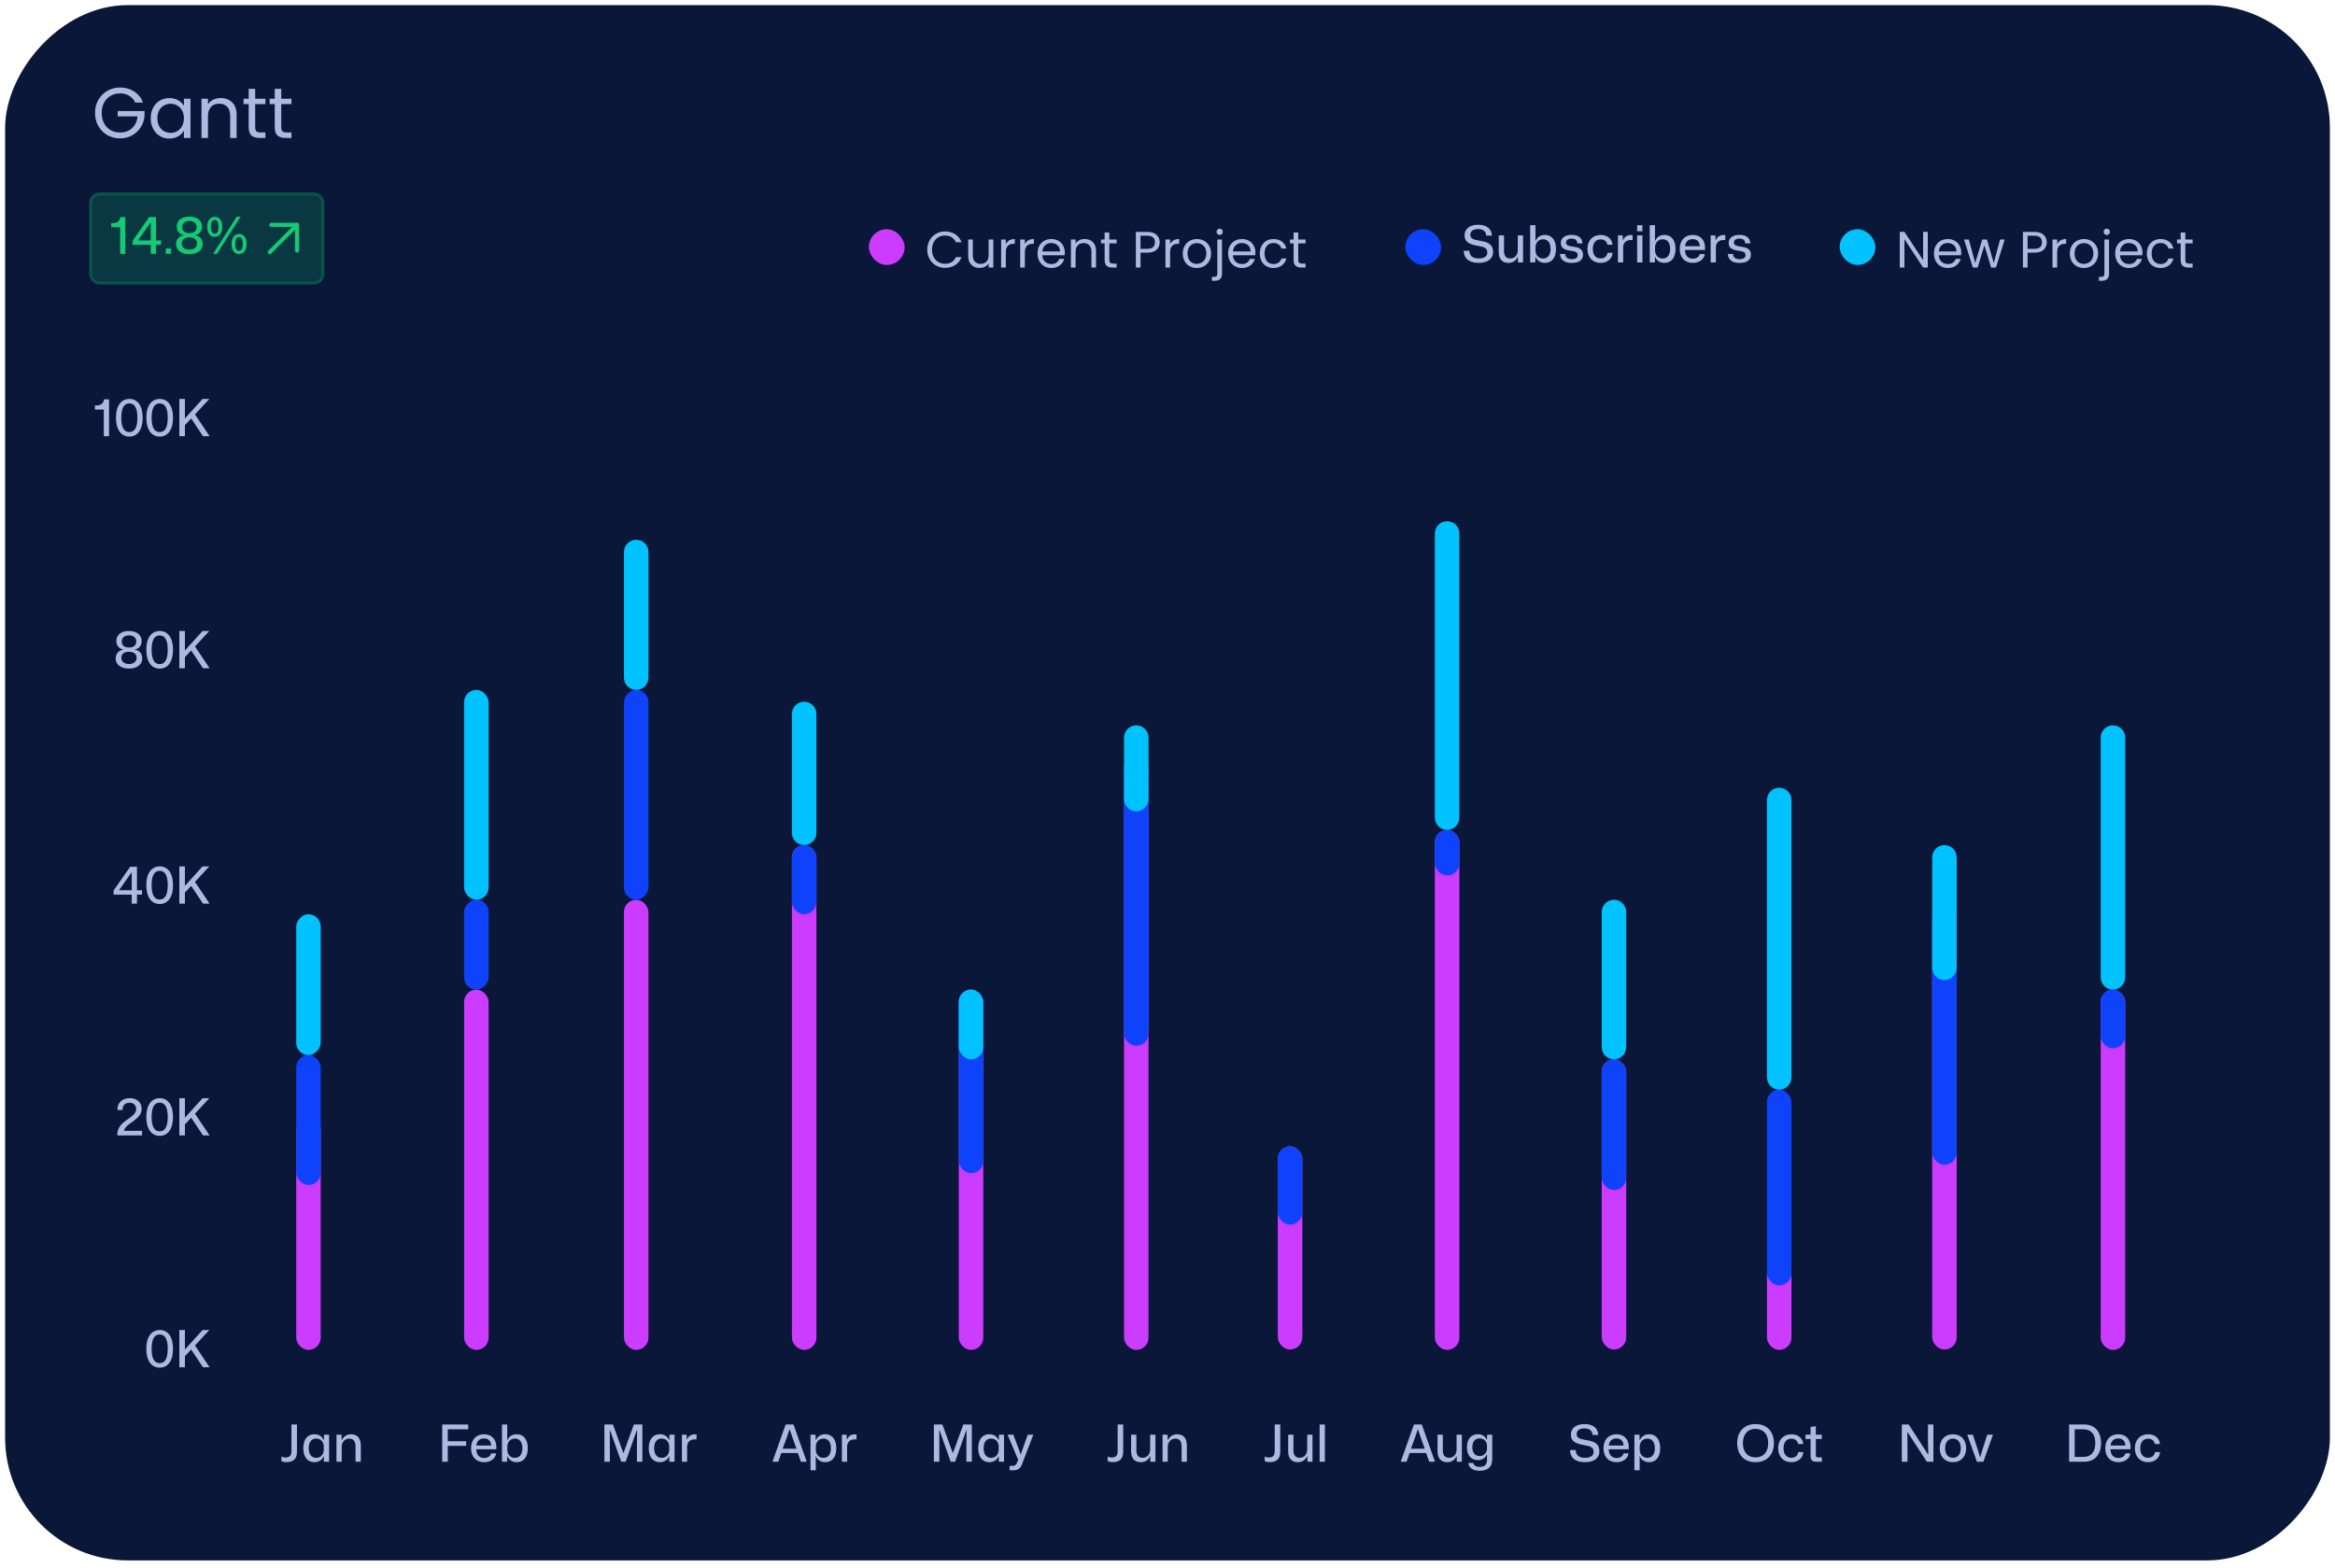 <svg width="457" height="307" viewBox="0 0 457 307" fill="none" xmlns="http://www.w3.org/2000/svg">
<g filter="url(#filter0_d_23_886)">
<rect width="455" height="304.434" rx="24" transform="matrix(-1 0 0 1 455 0)" fill="#0B1739"/>
</g>
<path d="M56.07 286.198C57.32 286.198 58.12 285.618 58.12 284.218V278.828H57.04V284.128C57.04 284.938 56.63 285.288 55.87 285.288C55.54 285.288 55.27 285.208 55.08 285.098V285.988C55.3 286.108 55.67 286.198 56.07 286.198ZM61.522 286.208C62.412 286.208 63.072 285.748 63.322 285.068H63.382V286.118H64.412V280.828H63.422L63.382 281.868H63.322C63.072 281.188 62.412 280.738 61.522 280.738C60.232 280.738 59.362 281.698 59.362 283.468C59.362 285.238 60.232 286.208 61.522 286.208ZM61.882 285.358C61.002 285.358 60.422 284.708 60.422 283.468C60.422 282.218 61.002 281.578 61.882 281.578C62.862 281.578 63.372 282.358 63.372 283.168V283.768C63.372 284.588 62.862 285.358 61.882 285.358ZM65.855 286.118H66.875V283.228C66.875 282.318 67.445 281.598 68.355 281.598C69.195 281.598 69.585 282.108 69.585 283.188V286.118H70.615V282.978C70.615 281.358 69.805 280.748 68.725 280.748C67.945 280.748 67.245 281.128 66.935 281.878H66.875L66.835 280.828H65.855V286.118Z" fill="#AEB9E1"/>
<path d="M86.551 286.118H87.641V283.008H91.241V282.108H87.641V279.768H91.641V278.828H86.551V286.118ZM94.754 286.208C96.004 286.208 96.963 285.528 97.103 284.488H96.124C95.993 285.038 95.463 285.388 94.754 285.388C93.834 285.388 93.234 284.768 93.213 283.678H97.133C97.293 282.018 96.454 280.748 94.713 280.748C93.163 280.748 92.194 281.828 92.194 283.498C92.194 285.128 93.163 286.208 94.754 286.208ZM94.704 281.558C95.484 281.558 96.094 281.968 96.124 282.948H93.234C93.314 282.088 93.874 281.558 94.704 281.558ZM101.137 286.208C102.427 286.208 103.297 285.248 103.297 283.478C103.297 281.708 102.427 280.738 101.137 280.738C100.247 280.738 99.587 281.198 99.337 281.868H99.277V278.828H98.247V286.118H99.237L99.277 285.078H99.337C99.587 285.758 100.247 286.208 101.137 286.208ZM100.777 285.358C99.797 285.358 99.287 284.588 99.287 283.768V283.178C99.287 282.358 99.797 281.588 100.777 281.588C101.657 281.588 102.237 282.228 102.237 283.478C102.237 284.718 101.657 285.358 100.777 285.358Z" fill="#AEB9E1"/>
<path d="M118.292 286.118H119.362V282.718L119.342 279.978H119.412L121.582 286.118H122.452L124.622 279.978H124.692L124.662 282.708V286.118H125.722V278.828H124.062L122.032 284.408H121.992L119.962 278.828H118.292V286.118ZM129.131 286.208C130.021 286.208 130.681 285.748 130.931 285.068H130.991V286.118H132.021V280.828H131.031L130.991 281.868H130.931C130.681 281.188 130.021 280.738 129.131 280.738C127.841 280.738 126.971 281.698 126.971 283.468C126.971 285.238 127.841 286.208 129.131 286.208ZM129.491 285.358C128.611 285.358 128.031 284.708 128.031 283.468C128.031 282.218 128.611 281.578 129.491 281.578C130.471 281.578 130.981 282.358 130.981 283.168V283.768C130.981 284.588 130.471 285.358 129.491 285.358ZM133.464 286.118H134.484V283.098C134.534 282.228 135.064 281.738 136.004 281.738C136.124 281.738 136.244 281.738 136.324 281.748V280.778C136.234 280.768 136.134 280.758 136.014 280.758C135.314 280.758 134.714 281.088 134.484 281.768H134.434L134.384 280.828H133.464V286.118Z" fill="#AEB9E1"/>
<path d="M151.183 286.118H152.323L152.923 284.418H156.153L156.753 286.118H157.893L155.303 278.828H153.773L151.183 286.118ZM153.183 283.568L154.003 281.318L154.513 279.828H154.573L155.083 281.318L155.883 283.568H153.183ZM158.631 287.788H159.661V285.078H159.721C159.981 285.758 160.641 286.208 161.521 286.208C162.811 286.208 163.681 285.248 163.681 283.478C163.681 281.708 162.811 280.738 161.521 280.738C160.641 280.738 159.981 281.198 159.721 281.868H159.661L159.621 280.828H158.631V287.788ZM161.161 285.358C160.181 285.358 159.671 284.588 159.671 283.768V283.178C159.671 282.358 160.181 281.588 161.161 281.588C162.041 281.588 162.631 282.228 162.631 283.478C162.631 284.718 162.041 285.358 161.161 285.358ZM164.774 286.118H165.794V283.098C165.844 282.228 166.374 281.738 167.314 281.738C167.434 281.738 167.554 281.738 167.634 281.748V280.778C167.544 280.768 167.444 280.758 167.324 280.758C166.624 280.758 166.024 281.088 165.794 281.768H165.744L165.694 280.828H164.774V286.118Z" fill="#AEB9E1"/>
<path d="M182.774 286.118H183.844V282.718L183.824 279.978H183.894L186.064 286.118H186.934L189.104 279.978H189.174L189.144 282.708V286.118H190.204V278.828H188.544L186.514 284.408H186.474L184.444 278.828H182.774V286.118ZM193.613 286.208C194.503 286.208 195.163 285.748 195.413 285.068H195.473V286.118H196.503V280.828H195.513L195.473 281.868H195.413C195.163 281.188 194.503 280.738 193.613 280.738C192.323 280.738 191.453 281.698 191.453 283.468C191.453 285.238 192.323 286.208 193.613 286.208ZM193.973 285.358C193.093 285.358 192.513 284.708 192.513 283.468C192.513 282.218 193.093 281.578 193.973 281.578C194.953 281.578 195.463 282.358 195.463 283.168V283.768C195.463 284.588 194.953 285.358 193.973 285.358ZM197.596 287.788H198.336C199.166 287.788 199.696 287.498 200.036 286.578L202.236 280.828H201.146L200.006 284.048L199.796 284.678H199.756L199.536 284.048L198.326 280.828H197.196L199.276 285.738L199.046 286.328C198.876 286.748 198.636 286.938 198.166 286.938H197.596V287.788Z" fill="#AEB9E1"/>
<path d="M217.775 286.198C219.025 286.198 219.825 285.618 219.825 284.218V278.828H218.745V284.128C218.745 284.938 218.335 285.288 217.575 285.288C217.245 285.288 216.975 285.208 216.785 285.098V285.988C217.005 286.108 217.375 286.198 217.775 286.198ZM223.278 286.208C224.098 286.208 224.788 285.778 225.048 285.048H225.108L225.158 286.118H226.138V280.828H225.108V283.688C225.108 284.658 224.528 285.348 223.658 285.348C222.768 285.348 222.408 284.808 222.408 283.828V280.828H221.378V284.088C221.378 285.488 222.078 286.208 223.278 286.208ZM227.531 286.118H228.551V283.228C228.551 282.318 229.121 281.598 230.031 281.598C230.871 281.598 231.261 282.108 231.261 283.188V286.118H232.291V282.978C232.291 281.358 231.481 280.748 230.401 280.748C229.621 280.748 228.921 281.128 228.611 281.878H228.551L228.511 280.828H227.531V286.118Z" fill="#AEB9E1"/>
<path d="M248.516 286.198C249.766 286.198 250.566 285.618 250.566 284.218V278.828H249.486V284.128C249.486 284.938 249.076 285.288 248.316 285.288C247.986 285.288 247.716 285.208 247.526 285.098V285.988C247.746 286.108 248.116 286.198 248.516 286.198ZM254.018 286.208C254.838 286.208 255.528 285.778 255.788 285.048H255.848L255.898 286.118H256.878V280.828H255.848V283.688C255.848 284.658 255.268 285.348 254.398 285.348C253.508 285.348 253.148 284.808 253.148 283.828V280.828H252.118V284.088C252.118 285.488 252.818 286.208 254.018 286.208ZM258.272 286.118H259.302V278.828H258.272V286.118Z" fill="#AEB9E1"/>
<path d="M274.147 286.118H275.287L275.887 284.418H279.117L279.717 286.118H280.857L278.267 278.828H276.737L274.147 286.118ZM276.147 283.568L276.967 281.318L277.477 279.828H277.537L278.047 281.318L278.847 283.568H276.147ZM283.25 286.208C284.07 286.208 284.76 285.778 285.02 285.048H285.08L285.13 286.118H286.11V280.828H285.08V283.688C285.08 284.658 284.5 285.348 283.63 285.348C282.74 285.348 282.38 284.808 282.38 283.828V280.828H281.35V284.088C281.35 285.488 282.05 286.208 283.25 286.208ZM289.554 287.888C291.044 287.888 292.054 287.288 292.054 285.628V280.828H291.054L291.034 281.808H290.964C290.724 281.168 290.084 280.738 289.244 280.738C287.964 280.738 287.104 281.658 287.104 283.278C287.104 284.888 287.944 285.808 289.234 285.808C290.074 285.808 290.724 285.378 290.964 284.738H291.034V285.768C291.034 286.748 290.524 287.128 289.574 287.128C288.904 287.128 288.444 286.838 288.364 286.368H287.364C287.474 287.308 288.284 287.888 289.554 287.888ZM289.584 285.008C288.724 285.008 288.164 284.398 288.164 283.278C288.164 282.178 288.714 281.548 289.594 281.548C290.524 281.548 291.014 282.258 291.024 282.948L291.034 283.588C291.014 284.288 290.504 285.008 289.584 285.008Z" fill="#AEB9E1"/>
<path d="M310.178 286.208C312.038 286.208 313.028 285.358 313.028 284.108C313.028 282.428 311.818 282.108 310.528 281.898C309.128 281.648 308.578 281.488 308.578 280.678C308.578 280.018 309.128 279.588 310.088 279.588C311.028 279.588 311.658 280.008 311.688 280.878H312.798C312.778 279.598 311.798 278.748 310.128 278.748C308.458 278.748 307.448 279.548 307.448 280.828C307.448 282.078 308.308 282.568 309.978 282.858C311.408 283.098 311.898 283.338 311.898 284.208C311.898 284.978 311.218 285.348 310.198 285.348C308.958 285.348 308.418 284.768 308.398 283.838H307.278C307.298 285.238 308.238 286.208 310.178 286.208ZM316.39 286.208C317.64 286.208 318.6 285.528 318.74 284.488H317.76C317.63 285.038 317.1 285.388 316.39 285.388C315.47 285.388 314.87 284.768 314.85 283.678H318.77C318.93 282.018 318.09 280.748 316.35 280.748C314.8 280.748 313.83 281.828 313.83 283.498C313.83 285.128 314.8 286.208 316.39 286.208ZM316.34 281.558C317.12 281.558 317.73 281.968 317.76 282.948H314.87C314.95 282.088 315.51 281.558 316.34 281.558ZM319.883 287.788H320.913V285.078H320.973C321.233 285.758 321.893 286.208 322.773 286.208C324.063 286.208 324.933 285.248 324.933 283.478C324.933 281.708 324.063 280.738 322.773 280.738C321.893 280.738 321.233 281.198 320.973 281.868H320.913L320.873 280.828H319.883V287.788ZM322.413 285.358C321.433 285.358 320.923 284.588 320.923 283.768V283.178C320.923 282.358 321.433 281.588 322.413 281.588C323.293 281.588 323.883 282.228 323.883 283.478C323.883 284.718 323.293 285.358 322.413 285.358Z" fill="#AEB9E1"/>
<path d="M343.589 286.208C345.749 286.208 347.189 284.798 347.189 282.478C347.189 280.158 345.759 278.748 343.589 278.748C341.429 278.748 339.999 280.158 339.999 282.478C339.999 284.788 341.419 286.208 343.589 286.208ZM343.589 285.268C342.079 285.268 341.119 284.248 341.119 282.478C341.119 280.708 342.069 279.688 343.589 279.688C345.109 279.688 346.069 280.708 346.069 282.478C346.069 284.238 345.109 285.268 343.589 285.268ZM350.586 286.208C351.906 286.208 352.866 285.428 352.946 284.228H351.946C351.866 284.898 351.356 285.348 350.586 285.348C349.666 285.348 349.066 284.678 349.066 283.488C349.066 282.358 349.616 281.608 350.596 281.608C351.276 281.608 351.806 281.968 351.926 282.658H352.926C352.846 281.518 351.906 280.748 350.626 280.748C349.036 280.748 348.016 281.838 348.016 283.478C348.016 285.118 349.036 286.208 350.586 286.208ZM355.501 286.118H356.561V285.268H355.841C355.511 285.268 355.391 285.178 355.391 284.828V281.668H356.561V280.828H355.391V279.178L354.361 279.298V280.828H353.361V281.668H354.361V285.018C354.361 285.728 354.631 286.118 355.501 286.118Z" fill="#AEB9E1"/>
<path d="M372.22 286.118H373.33V282.618L373.29 280.348H373.35L377.12 286.118H378.4V278.828H377.34V282.228L377.4 284.668H377.33L373.56 278.828H372.22V286.118ZM382.23 286.208C383.82 286.208 384.81 285.098 384.81 283.478C384.81 281.798 383.77 280.748 382.23 280.748C380.63 280.748 379.64 281.858 379.64 283.488C379.64 285.148 380.68 286.208 382.23 286.208ZM382.23 285.348C381.29 285.348 380.69 284.668 380.69 283.488C380.69 282.268 381.31 281.598 382.23 281.598C383.18 281.598 383.76 282.288 383.76 283.478C383.76 284.678 383.15 285.348 382.23 285.348ZM386.921 286.118H388.181L390.061 280.828H388.951L387.891 284.088L387.571 285.228H387.531L387.191 284.088L386.131 280.828H385.021L386.921 286.118Z" fill="#AEB9E1"/>
<path d="M404.961 286.118H407.911C410.011 286.118 411.211 284.668 411.211 282.478C411.211 280.288 410.011 278.828 407.911 278.828H404.961V286.118ZM406.051 285.178V279.768H407.751C409.151 279.768 410.091 280.608 410.091 282.458C410.091 284.308 409.161 285.178 407.751 285.178H406.051ZM414.599 286.208C415.849 286.208 416.809 285.528 416.949 284.488H415.969C415.839 285.038 415.309 285.388 414.599 285.388C413.679 285.388 413.079 284.768 413.059 283.678H416.979C417.139 282.018 416.299 280.748 414.559 280.748C413.009 280.748 412.039 281.828 412.039 283.498C412.039 285.128 413.009 286.208 414.599 286.208ZM414.549 281.558C415.329 281.558 415.939 281.968 415.969 282.948H413.079C413.159 282.088 413.719 281.558 414.549 281.558ZM420.4 286.208C421.72 286.208 422.68 285.428 422.76 284.228H421.76C421.68 284.898 421.17 285.348 420.4 285.348C419.48 285.348 418.88 284.678 418.88 283.488C418.88 282.358 419.43 281.608 420.41 281.608C421.09 281.608 421.62 281.968 421.74 282.658H422.74C422.66 281.518 421.72 280.748 420.44 280.748C418.85 280.748 417.83 281.838 417.83 283.478C417.83 285.118 418.85 286.208 420.4 286.208Z" fill="#AEB9E1"/>
<path d="M26.47 20.07C26.199 19.501 25.807 19.062 25.294 18.754C24.78 18.437 24.183 18.278 23.502 18.278C22.82 18.278 22.204 18.437 21.654 18.754C21.112 19.062 20.683 19.51 20.366 20.098C20.058 20.677 19.904 21.349 19.904 22.114C19.904 22.879 20.058 23.551 20.366 24.13C20.683 24.709 21.112 25.157 21.654 25.474C22.204 25.782 22.82 25.936 23.502 25.936C24.453 25.936 25.238 25.651 25.854 25.082C26.47 24.513 26.829 23.743 26.931 22.772H23.04V21.736H28.29V22.716C28.215 23.519 27.963 24.256 27.534 24.928C27.104 25.591 26.54 26.118 25.84 26.51C25.14 26.893 24.36 27.084 23.502 27.084C22.596 27.084 21.77 26.874 21.023 26.454C20.277 26.025 19.684 25.432 19.245 24.676C18.816 23.92 18.602 23.066 18.602 22.114C18.602 21.162 18.816 20.308 19.245 19.552C19.684 18.787 20.277 18.194 21.023 17.774C21.77 17.345 22.596 17.13 23.502 17.13C24.538 17.13 25.452 17.387 26.245 17.9C27.048 18.413 27.631 19.137 27.995 20.07H26.47ZM29.498 23.136C29.498 22.352 29.657 21.666 29.974 21.078C30.291 20.481 30.725 20.019 31.276 19.692C31.836 19.365 32.457 19.202 33.138 19.202C33.81 19.202 34.393 19.347 34.888 19.636C35.383 19.925 35.751 20.289 35.994 20.728V19.328H37.282V27H35.994V25.572C35.742 26.02 35.364 26.393 34.86 26.692C34.365 26.981 33.787 27.126 33.124 27.126C32.443 27.126 31.827 26.958 31.276 26.622C30.725 26.286 30.291 25.815 29.974 25.208C29.657 24.601 29.498 23.911 29.498 23.136ZM35.994 23.15C35.994 22.571 35.877 22.067 35.644 21.638C35.411 21.209 35.093 20.882 34.692 20.658C34.3 20.425 33.866 20.308 33.39 20.308C32.914 20.308 32.48 20.42 32.088 20.644C31.696 20.868 31.383 21.195 31.15 21.624C30.917 22.053 30.8 22.557 30.8 23.136C30.8 23.724 30.917 24.237 31.15 24.676C31.383 25.105 31.696 25.437 32.088 25.67C32.48 25.894 32.914 26.006 33.39 26.006C33.866 26.006 34.3 25.894 34.692 25.67C35.093 25.437 35.411 25.105 35.644 24.676C35.877 24.237 35.994 23.729 35.994 23.15ZM43.173 19.188C44.106 19.188 44.862 19.473 45.441 20.042C46.02 20.602 46.309 21.414 46.309 22.478V27H45.049V22.66C45.049 21.895 44.858 21.311 44.475 20.91C44.092 20.499 43.57 20.294 42.907 20.294C42.235 20.294 41.698 20.504 41.297 20.924C40.905 21.344 40.709 21.955 40.709 22.758V27H39.435V19.328H40.709V20.42C40.961 20.028 41.302 19.725 41.731 19.51C42.17 19.295 42.65 19.188 43.173 19.188ZM49.944 20.378V24.9C49.944 25.273 50.023 25.539 50.182 25.698C50.341 25.847 50.616 25.922 51.008 25.922H51.946V27H50.798C50.089 27 49.557 26.837 49.202 26.51C48.847 26.183 48.67 25.647 48.67 24.9V20.378H47.676V19.328H48.67V17.396H49.944V19.328H51.946V20.378H49.944ZM55.044 20.378V24.9C55.044 25.273 55.123 25.539 55.282 25.698C55.44 25.847 55.716 25.922 56.108 25.922H57.046V27H55.898C55.188 27 54.656 26.837 54.302 26.51C53.947 26.183 53.77 25.647 53.77 24.9V20.378H52.776V19.328H53.77V17.396H55.044V19.328H57.046V20.378H55.044Z" fill="#AEB9E1"/>
<rect x="17.464" y="37.687" width="46" height="18" rx="2" fill="#05C168" fill-opacity="0.2"/>
<rect x="17.764" y="37.987" width="45.4" height="17.4" rx="1.7" stroke="#05C168" stroke-opacity="0.2" stroke-width="0.6"/>
<path d="M23.504 49.687H24.534V42.477H23.544C23.474 43.197 23.004 43.677 22.044 43.677H21.764V44.467H23.504V49.687ZM29.507 49.687H30.537V47.917H31.517V47.067H30.537V42.477H29.197L25.967 47.117V47.917H29.507V49.687ZM27.017 47.067L29.507 43.517V47.067H27.017ZM32.444 49.687H33.474V48.637H32.444V49.687ZM37.063 49.757C38.613 49.757 39.663 48.987 39.663 47.767C39.663 46.887 39.143 46.177 38.213 46.067V46.017C39.123 45.857 39.543 45.147 39.543 44.357C39.543 43.187 38.603 42.397 37.063 42.397C35.533 42.397 34.593 43.177 34.593 44.347C34.593 45.147 35.033 45.847 35.933 46.017V46.067C34.993 46.197 34.463 46.937 34.463 47.777C34.463 48.997 35.513 49.757 37.063 49.757ZM37.063 45.637C36.103 45.637 35.653 45.147 35.653 44.447C35.653 43.717 36.183 43.257 37.063 43.257C37.933 43.257 38.493 43.707 38.493 44.447C38.493 45.117 38.063 45.637 37.063 45.637ZM37.063 48.867C36.173 48.867 35.573 48.417 35.573 47.637C35.573 46.987 36.033 46.467 37.063 46.467C38.083 46.467 38.563 46.957 38.563 47.637C38.563 48.397 37.983 48.867 37.063 48.867ZM41.707 49.687H42.477L47.107 42.397H46.337L41.707 49.687ZM42.027 46.367C42.907 46.367 43.497 45.667 43.497 44.397C43.497 43.177 42.947 42.437 42.047 42.437C41.147 42.437 40.557 43.137 40.557 44.387C40.557 45.617 41.107 46.367 42.027 46.367ZM42.037 45.747C41.587 45.747 41.287 45.417 41.287 44.397C41.287 43.377 41.597 43.057 42.037 43.057C42.467 43.057 42.767 43.377 42.767 44.397C42.767 45.417 42.467 45.747 42.037 45.747ZM46.787 49.727C47.667 49.727 48.257 49.027 48.257 47.767C48.257 46.537 47.707 45.787 46.807 45.787C45.907 45.787 45.317 46.497 45.317 47.747C45.317 48.977 45.867 49.727 46.787 49.727ZM46.797 49.107C46.347 49.107 46.047 48.777 46.047 47.757C46.047 46.737 46.347 46.417 46.797 46.417C47.217 46.417 47.517 46.737 47.517 47.757C47.517 48.787 47.217 49.107 46.797 49.107Z" fill="#14CA74"/>
<path d="M52.797 49.353L58.131 44.02" stroke="#14CA74" stroke-width="0.8" stroke-linecap="round" stroke-linejoin="round"/>
<path d="M58.131 49.048V44.02H53.103" stroke="#14CA74" stroke-width="0.8" stroke-linecap="round" stroke-linejoin="round"/>
<rect x="170.05" y="44.864" width="7" height="7" rx="3.5" fill="#CB3CFF"/>
<path d="M181.48 48.874C181.48 48.194 181.633 47.584 181.94 47.044C182.246 46.497 182.663 46.07 183.19 45.764C183.723 45.457 184.313 45.304 184.96 45.304C185.72 45.304 186.383 45.487 186.95 45.854C187.516 46.22 187.93 46.74 188.19 47.414H187.1C186.906 46.994 186.626 46.67 186.26 46.444C185.9 46.217 185.466 46.104 184.96 46.104C184.473 46.104 184.036 46.217 183.65 46.444C183.263 46.67 182.96 46.994 182.74 47.414C182.52 47.827 182.41 48.314 182.41 48.874C182.41 49.427 182.52 49.914 182.74 50.334C182.96 50.747 183.263 51.067 183.65 51.294C184.036 51.52 184.473 51.634 184.96 51.634C185.466 51.634 185.9 51.524 186.26 51.304C186.626 51.077 186.906 50.754 187.1 50.334H188.19C187.93 51 187.516 51.517 186.95 51.884C186.383 52.244 185.72 52.424 184.96 52.424C184.313 52.424 183.723 52.274 183.19 51.974C182.663 51.667 182.246 51.244 181.94 50.704C181.633 50.164 181.48 49.554 181.48 48.874ZM194.404 46.884V52.364H193.494V51.554C193.321 51.834 193.078 52.054 192.764 52.214C192.458 52.367 192.118 52.444 191.744 52.444C191.318 52.444 190.934 52.357 190.594 52.184C190.254 52.004 189.984 51.737 189.784 51.384C189.591 51.03 189.494 50.6 189.494 50.094V46.884H190.394V49.974C190.394 50.514 190.531 50.93 190.804 51.224C191.078 51.51 191.451 51.654 191.924 51.654C192.411 51.654 192.794 51.504 193.074 51.204C193.354 50.904 193.494 50.467 193.494 49.894V46.884H194.404ZM196.851 47.774C197.011 47.46 197.238 47.217 197.531 47.044C197.831 46.87 198.194 46.784 198.621 46.784V47.724H198.381C197.361 47.724 196.851 48.277 196.851 49.384V52.364H195.941V46.884H196.851V47.774ZM200.581 47.774C200.741 47.46 200.968 47.217 201.261 47.044C201.561 46.87 201.925 46.784 202.351 46.784V47.724H202.111C201.091 47.724 200.581 48.277 200.581 49.384V52.364H199.671V46.884H200.581V47.774ZM208.402 49.414C208.402 49.587 208.392 49.77 208.372 49.964H203.992C204.025 50.504 204.209 50.927 204.542 51.234C204.882 51.534 205.292 51.684 205.772 51.684C206.165 51.684 206.492 51.594 206.752 51.414C207.019 51.227 207.205 50.98 207.312 50.674H208.292C208.145 51.2 207.852 51.63 207.412 51.964C206.972 52.29 206.425 52.454 205.772 52.454C205.252 52.454 204.785 52.337 204.372 52.104C203.965 51.87 203.645 51.54 203.412 51.114C203.179 50.68 203.062 50.18 203.062 49.614C203.062 49.047 203.175 48.55 203.402 48.124C203.629 47.697 203.945 47.37 204.352 47.144C204.765 46.91 205.239 46.794 205.772 46.794C206.292 46.794 206.752 46.907 207.152 47.134C207.552 47.36 207.859 47.674 208.072 48.074C208.292 48.467 208.402 48.914 208.402 49.414ZM207.462 49.224C207.462 48.877 207.385 48.58 207.232 48.334C207.079 48.08 206.869 47.89 206.602 47.764C206.342 47.63 206.052 47.564 205.732 47.564C205.272 47.564 204.879 47.71 204.552 48.004C204.232 48.297 204.049 48.704 204.002 49.224H207.462ZM212.273 46.784C212.94 46.784 213.48 46.987 213.893 47.394C214.306 47.794 214.513 48.374 214.513 49.134V52.364H213.613V49.264C213.613 48.717 213.476 48.3 213.203 48.014C212.93 47.72 212.556 47.574 212.083 47.574C211.603 47.574 211.22 47.724 210.933 48.024C210.653 48.324 210.513 48.76 210.513 49.334V52.364H209.603V46.884H210.513V47.664C210.693 47.384 210.936 47.167 211.243 47.014C211.556 46.86 211.9 46.784 212.273 46.784ZM217.109 47.634V50.864C217.109 51.13 217.166 51.32 217.279 51.434C217.393 51.54 217.589 51.594 217.869 51.594H218.539V52.364H217.719C217.213 52.364 216.833 52.247 216.579 52.014C216.326 51.78 216.199 51.397 216.199 50.864V47.634H215.489V46.884H216.199V45.504H217.109V46.884H218.539V47.634H217.109ZM226.968 47.434C226.968 48.014 226.768 48.497 226.368 48.884C225.975 49.264 225.371 49.454 224.558 49.454H223.218V52.364H222.308V45.394H224.558C225.345 45.394 225.941 45.584 226.348 45.964C226.761 46.344 226.968 46.834 226.968 47.434ZM224.558 48.704C225.065 48.704 225.438 48.594 225.678 48.374C225.918 48.154 226.038 47.84 226.038 47.434C226.038 46.574 225.545 46.144 224.558 46.144H223.218V48.704H224.558ZM229.009 47.774C229.169 47.46 229.396 47.217 229.689 47.044C229.989 46.87 230.352 46.784 230.779 46.784V47.724H230.539C229.519 47.724 229.009 48.277 229.009 49.384V52.364H228.099V46.884H229.009V47.774ZM234.22 52.454C233.706 52.454 233.24 52.337 232.82 52.104C232.406 51.87 232.08 51.54 231.84 51.114C231.606 50.68 231.49 50.18 231.49 49.614C231.49 49.054 231.61 48.56 231.85 48.134C232.096 47.7 232.43 47.37 232.85 47.144C233.27 46.91 233.74 46.794 234.26 46.794C234.78 46.794 235.25 46.91 235.67 47.144C236.09 47.37 236.42 47.697 236.66 48.124C236.906 48.55 237.03 49.047 237.03 49.614C237.03 50.18 236.903 50.68 236.65 51.114C236.403 51.54 236.066 51.87 235.64 52.104C235.213 52.337 234.74 52.454 234.22 52.454ZM234.22 51.654C234.546 51.654 234.853 51.577 235.14 51.424C235.426 51.27 235.656 51.04 235.83 50.734C236.01 50.427 236.1 50.054 236.1 49.614C236.1 49.174 236.013 48.8 235.84 48.494C235.666 48.187 235.44 47.96 235.16 47.814C234.88 47.66 234.576 47.584 234.25 47.584C233.916 47.584 233.61 47.66 233.33 47.814C233.056 47.96 232.836 48.187 232.67 48.494C232.503 48.8 232.42 49.174 232.42 49.614C232.42 50.06 232.5 50.437 232.66 50.744C232.826 51.05 233.046 51.28 233.32 51.434C233.593 51.58 233.893 51.654 234.22 51.654ZM238.716 45.994C238.543 45.994 238.396 45.934 238.276 45.814C238.163 45.694 238.106 45.547 238.106 45.374C238.106 45.2 238.163 45.054 238.276 44.934C238.396 44.814 238.543 44.754 238.716 44.754C238.889 44.754 239.033 44.814 239.146 44.934C239.266 45.054 239.326 45.2 239.326 45.374C239.326 45.547 239.266 45.694 239.146 45.814C239.033 45.934 238.889 45.994 238.716 45.994ZM239.166 53.554C239.166 54.04 239.043 54.397 238.796 54.624C238.549 54.85 238.189 54.964 237.716 54.964H237.186V54.194H237.566C237.819 54.194 237.996 54.144 238.096 54.044C238.203 53.944 238.256 53.774 238.256 53.534V46.884H239.166V53.554ZM245.707 49.414C245.707 49.587 245.697 49.77 245.677 49.964H241.297C241.33 50.504 241.513 50.927 241.847 51.234C242.187 51.534 242.597 51.684 243.077 51.684C243.47 51.684 243.797 51.594 244.057 51.414C244.323 51.227 244.51 50.98 244.617 50.674H245.597C245.45 51.2 245.157 51.63 244.717 51.964C244.277 52.29 243.73 52.454 243.077 52.454C242.557 52.454 242.09 52.337 241.677 52.104C241.27 51.87 240.95 51.54 240.717 51.114C240.483 50.68 240.367 50.18 240.367 49.614C240.367 49.047 240.48 48.55 240.707 48.124C240.933 47.697 241.25 47.37 241.657 47.144C242.07 46.91 242.543 46.794 243.077 46.794C243.597 46.794 244.057 46.907 244.457 47.134C244.857 47.36 245.163 47.674 245.377 48.074C245.597 48.467 245.707 48.914 245.707 49.414ZM244.767 49.224C244.767 48.877 244.69 48.58 244.537 48.334C244.383 48.08 244.173 47.89 243.907 47.764C243.647 47.63 243.357 47.564 243.037 47.564C242.577 47.564 242.183 47.71 241.857 48.004C241.537 48.297 241.353 48.704 241.307 49.224H244.767ZM246.568 49.614C246.568 49.047 246.681 48.554 246.908 48.134C247.134 47.707 247.448 47.377 247.848 47.144C248.254 46.91 248.718 46.794 249.238 46.794C249.911 46.794 250.464 46.957 250.898 47.284C251.338 47.61 251.628 48.064 251.768 48.644H250.788C250.694 48.31 250.511 48.047 250.238 47.854C249.971 47.66 249.638 47.564 249.238 47.564C248.718 47.564 248.298 47.744 247.978 48.104C247.658 48.457 247.498 48.96 247.498 49.614C247.498 50.274 247.658 50.784 247.978 51.144C248.298 51.504 248.718 51.684 249.238 51.684C249.638 51.684 249.971 51.59 250.238 51.404C250.504 51.217 250.688 50.95 250.788 50.604H251.768C251.621 51.164 251.328 51.614 250.888 51.954C250.448 52.287 249.898 52.454 249.238 52.454C248.718 52.454 248.254 52.337 247.848 52.104C247.448 51.87 247.134 51.54 246.908 51.114C246.681 50.687 246.568 50.187 246.568 49.614ZM254.092 47.634V50.864C254.092 51.13 254.149 51.32 254.262 51.434C254.375 51.54 254.572 51.594 254.852 51.594H255.522V52.364H254.702C254.195 52.364 253.815 52.247 253.562 52.014C253.309 51.78 253.182 51.397 253.182 50.864V47.634H252.472V46.884H253.182V45.504H254.092V46.884H255.522V47.634H254.092Z" fill="#AEB9E1"/>
<rect x="275.05" y="44.864" width="7" height="7" rx="3.5" fill="#0E43FB"/>
<path d="M289.37 51.454C291.23 51.454 292.22 50.604 292.22 49.354C292.22 47.674 291.01 47.354 289.72 47.144C288.32 46.894 287.77 46.734 287.77 45.924C287.77 45.264 288.32 44.834 289.28 44.834C290.22 44.834 290.85 45.254 290.88 46.124H291.99C291.97 44.844 290.99 43.994 289.32 43.994C287.65 43.994 286.64 44.794 286.64 46.074C286.64 47.324 287.5 47.814 289.17 48.104C290.6 48.344 291.09 48.584 291.09 49.454C291.09 50.224 290.41 50.594 289.39 50.594C288.15 50.594 287.61 50.014 287.59 49.084H286.47C286.49 50.484 287.43 51.454 289.37 51.454ZM295.231 51.454C296.051 51.454 296.741 51.024 297.001 50.294H297.061L297.111 51.364H298.091V46.074H297.061V48.934C297.061 49.904 296.481 50.594 295.611 50.594C294.721 50.594 294.361 50.054 294.361 49.074V46.074H293.331V49.334C293.331 50.734 294.031 51.454 295.231 51.454ZM302.375 51.454C303.665 51.454 304.535 50.494 304.535 48.724C304.535 46.954 303.665 45.984 302.375 45.984C301.485 45.984 300.825 46.444 300.575 47.114H300.515V44.074H299.485V51.364H300.475L300.515 50.324H300.575C300.825 51.004 301.485 51.454 302.375 51.454ZM302.015 50.604C301.035 50.604 300.525 49.834 300.525 49.014V48.424C300.525 47.604 301.035 46.834 302.015 46.834C302.895 46.834 303.475 47.474 303.475 48.724C303.475 49.964 302.895 50.604 302.015 50.604ZM307.587 51.464C308.967 51.464 309.827 50.944 309.827 49.864C309.827 48.654 308.907 48.414 307.807 48.264C306.907 48.144 306.507 47.984 306.507 47.464C306.507 47.014 306.887 46.704 307.587 46.704C308.267 46.704 308.697 46.994 308.707 47.634H309.717C309.697 46.604 308.907 45.974 307.607 45.974C306.327 45.974 305.477 46.554 305.477 47.564C305.477 48.644 306.307 48.924 307.507 49.094C308.397 49.224 308.777 49.364 308.777 49.954C308.777 50.444 308.377 50.734 307.617 50.734C306.877 50.734 306.347 50.424 306.347 49.704H305.327C305.327 50.754 306.137 51.464 307.587 51.464ZM313.257 51.454C314.577 51.454 315.537 50.674 315.617 49.474H314.617C314.537 50.144 314.027 50.594 313.257 50.594C312.337 50.594 311.737 49.924 311.737 48.734C311.737 47.604 312.287 46.854 313.267 46.854C313.947 46.854 314.477 47.214 314.597 47.904H315.597C315.517 46.764 314.577 45.994 313.297 45.994C311.707 45.994 310.687 47.084 310.687 48.724C310.687 50.364 311.707 51.454 313.257 51.454ZM316.662 51.364H317.682V48.344C317.732 47.474 318.262 46.984 319.202 46.984C319.322 46.984 319.442 46.984 319.522 46.994V46.024C319.432 46.014 319.332 46.004 319.212 46.004C318.512 46.004 317.912 46.334 317.682 47.014H317.632L317.582 46.074H316.662V51.364ZM320.422 45.264H321.452V44.074H320.422V45.264ZM320.422 51.364H321.452V46.074H320.422V51.364ZM325.773 51.454C327.063 51.454 327.933 50.494 327.933 48.724C327.933 46.954 327.063 45.984 325.773 45.984C324.883 45.984 324.223 46.444 323.973 47.114H323.913V44.074H322.883V51.364H323.873L323.913 50.324H323.973C324.223 51.004 324.883 51.454 325.773 51.454ZM325.413 50.604C324.433 50.604 323.923 49.834 323.923 49.014V48.424C323.923 47.604 324.433 46.834 325.413 46.834C326.293 46.834 326.873 47.474 326.873 48.724C326.873 49.964 326.293 50.604 325.413 50.604ZM331.314 51.454C332.564 51.454 333.524 50.774 333.664 49.734H332.684C332.554 50.284 332.024 50.634 331.314 50.634C330.394 50.634 329.794 50.014 329.774 48.924H333.694C333.854 47.264 333.014 45.994 331.274 45.994C329.724 45.994 328.754 47.074 328.754 48.744C328.754 50.374 329.724 51.454 331.314 51.454ZM331.264 46.804C332.044 46.804 332.654 47.214 332.684 48.194H329.794C329.874 47.334 330.434 46.804 331.264 46.804ZM334.807 51.364H335.827V48.344C335.877 47.474 336.407 46.984 337.347 46.984C337.467 46.984 337.587 46.984 337.667 46.994V46.024C337.577 46.014 337.477 46.004 337.357 46.004C336.657 46.004 336.057 46.334 335.827 47.014H335.777L335.727 46.074H334.807V51.364ZM340.439 51.464C341.819 51.464 342.679 50.944 342.679 49.864C342.679 48.654 341.759 48.414 340.659 48.264C339.759 48.144 339.359 47.984 339.359 47.464C339.359 47.014 339.739 46.704 340.439 46.704C341.119 46.704 341.549 46.994 341.559 47.634H342.569C342.549 46.604 341.759 45.974 340.459 45.974C339.179 45.974 338.329 46.554 338.329 47.564C338.329 48.644 339.159 48.924 340.359 49.094C341.249 49.224 341.629 49.364 341.629 49.954C341.629 50.444 341.229 50.734 340.469 50.734C339.729 50.734 339.199 50.424 339.199 49.704H338.179C338.179 50.754 338.989 51.464 340.439 51.464Z" fill="#AEB9E1"/>
<rect x="360.05" y="44.864" width="7" height="7" rx="3.5" fill="#00C2FF"/>
<path d="M377.3 52.364H376.39L372.73 46.814V52.364H371.82V45.384H372.73L376.39 50.924V45.384H377.3V52.364ZM383.851 49.414C383.851 49.587 383.841 49.77 383.821 49.964H379.441C379.474 50.504 379.658 50.927 379.991 51.234C380.331 51.534 380.741 51.684 381.221 51.684C381.614 51.684 381.941 51.594 382.201 51.414C382.468 51.227 382.654 50.98 382.761 50.674H383.741C383.594 51.2 383.301 51.63 382.861 51.964C382.421 52.29 381.874 52.454 381.221 52.454C380.701 52.454 380.234 52.337 379.821 52.104C379.414 51.87 379.094 51.54 378.861 51.114C378.628 50.68 378.511 50.18 378.511 49.614C378.511 49.047 378.624 48.55 378.851 48.124C379.078 47.697 379.394 47.37 379.801 47.144C380.214 46.91 380.688 46.794 381.221 46.794C381.741 46.794 382.201 46.907 382.601 47.134C383.001 47.36 383.308 47.674 383.521 48.074C383.741 48.467 383.851 48.914 383.851 49.414ZM382.911 49.224C382.911 48.877 382.834 48.58 382.681 48.334C382.528 48.08 382.318 47.89 382.051 47.764C381.791 47.63 381.501 47.564 381.181 47.564C380.721 47.564 380.328 47.71 380.001 48.004C379.681 48.297 379.498 48.704 379.451 49.224H382.911ZM392.352 46.884L390.642 52.364H389.702L388.382 48.014L387.062 52.364H386.122L384.402 46.884H385.332L386.592 51.484L387.952 46.884H388.882L390.212 51.494L391.452 46.884H392.352ZM400.581 47.434C400.581 48.014 400.381 48.497 399.981 48.884C399.588 49.264 398.985 49.454 398.171 49.454H396.831V52.364H395.921V45.394H398.171C398.958 45.394 399.555 45.584 399.961 45.964C400.375 46.344 400.581 46.834 400.581 47.434ZM398.171 48.704C398.678 48.704 399.051 48.594 399.291 48.374C399.531 48.154 399.651 47.84 399.651 47.434C399.651 46.574 399.158 46.144 398.171 46.144H396.831V48.704H398.171ZM402.622 47.774C402.782 47.46 403.009 47.217 403.302 47.044C403.602 46.87 403.966 46.784 404.392 46.784V47.724H404.152C403.132 47.724 402.622 48.277 402.622 49.384V52.364H401.712V46.884H402.622V47.774ZM407.833 52.454C407.32 52.454 406.853 52.337 406.433 52.104C406.02 51.87 405.693 51.54 405.453 51.114C405.22 50.68 405.103 50.18 405.103 49.614C405.103 49.054 405.223 48.56 405.463 48.134C405.71 47.7 406.043 47.37 406.463 47.144C406.883 46.91 407.353 46.794 407.873 46.794C408.393 46.794 408.863 46.91 409.283 47.144C409.703 47.37 410.033 47.697 410.273 48.124C410.52 48.55 410.643 49.047 410.643 49.614C410.643 50.18 410.516 50.68 410.263 51.114C410.016 51.54 409.68 51.87 409.253 52.104C408.826 52.337 408.353 52.454 407.833 52.454ZM407.833 51.654C408.16 51.654 408.466 51.577 408.753 51.424C409.04 51.27 409.27 51.04 409.443 50.734C409.623 50.427 409.713 50.054 409.713 49.614C409.713 49.174 409.626 48.8 409.453 48.494C409.28 48.187 409.053 47.96 408.773 47.814C408.493 47.66 408.19 47.584 407.863 47.584C407.53 47.584 407.223 47.66 406.943 47.814C406.67 47.96 406.45 48.187 406.283 48.494C406.116 48.8 406.033 49.174 406.033 49.614C406.033 50.06 406.113 50.437 406.273 50.744C406.44 51.05 406.66 51.28 406.933 51.434C407.206 51.58 407.506 51.654 407.833 51.654ZM412.329 45.994C412.156 45.994 412.009 45.934 411.889 45.814C411.776 45.694 411.719 45.547 411.719 45.374C411.719 45.2 411.776 45.054 411.889 44.934C412.009 44.814 412.156 44.754 412.329 44.754C412.503 44.754 412.646 44.814 412.759 44.934C412.879 45.054 412.939 45.2 412.939 45.374C412.939 45.547 412.879 45.694 412.759 45.814C412.646 45.934 412.503 45.994 412.329 45.994ZM412.779 53.554C412.779 54.04 412.656 54.397 412.409 54.624C412.163 54.85 411.803 54.964 411.329 54.964H410.799V54.194H411.179C411.433 54.194 411.609 54.144 411.709 54.044C411.816 53.944 411.869 53.774 411.869 53.534V46.884H412.779V53.554ZM419.32 49.414C419.32 49.587 419.31 49.77 419.29 49.964H414.91C414.943 50.504 415.126 50.927 415.46 51.234C415.8 51.534 416.21 51.684 416.69 51.684C417.083 51.684 417.41 51.594 417.67 51.414C417.936 51.227 418.123 50.98 418.23 50.674H419.21C419.063 51.2 418.77 51.63 418.33 51.964C417.89 52.29 417.343 52.454 416.69 52.454C416.17 52.454 415.703 52.337 415.29 52.104C414.883 51.87 414.563 51.54 414.33 51.114C414.096 50.68 413.98 50.18 413.98 49.614C413.98 49.047 414.093 48.55 414.32 48.124C414.546 47.697 414.863 47.37 415.27 47.144C415.683 46.91 416.156 46.794 416.69 46.794C417.21 46.794 417.67 46.907 418.07 47.134C418.47 47.36 418.776 47.674 418.99 48.074C419.21 48.467 419.32 48.914 419.32 49.414ZM418.38 49.224C418.38 48.877 418.303 48.58 418.15 48.334C417.996 48.08 417.786 47.89 417.52 47.764C417.26 47.63 416.97 47.564 416.65 47.564C416.19 47.564 415.796 47.71 415.47 48.004C415.15 48.297 414.966 48.704 414.92 49.224H418.38ZM420.181 49.614C420.181 49.047 420.294 48.554 420.521 48.134C420.748 47.707 421.061 47.377 421.461 47.144C421.868 46.91 422.331 46.794 422.851 46.794C423.524 46.794 424.078 46.957 424.511 47.284C424.951 47.61 425.241 48.064 425.381 48.644H424.401C424.308 48.31 424.124 48.047 423.851 47.854C423.584 47.66 423.251 47.564 422.851 47.564C422.331 47.564 421.911 47.744 421.591 48.104C421.271 48.457 421.111 48.96 421.111 49.614C421.111 50.274 421.271 50.784 421.591 51.144C421.911 51.504 422.331 51.684 422.851 51.684C423.251 51.684 423.584 51.59 423.851 51.404C424.118 51.217 424.301 50.95 424.401 50.604H425.381C425.234 51.164 424.941 51.614 424.501 51.954C424.061 52.287 423.511 52.454 422.851 52.454C422.331 52.454 421.868 52.337 421.461 52.104C421.061 51.87 420.748 51.54 420.521 51.114C420.294 50.687 420.181 50.187 420.181 49.614ZM427.705 47.634V50.864C427.705 51.13 427.762 51.32 427.875 51.434C427.989 51.54 428.185 51.594 428.465 51.594H429.135V52.364H428.315C427.809 52.364 427.429 52.247 427.175 52.014C426.922 51.78 426.795 51.397 426.795 50.864V47.634H426.085V46.884H426.795V45.504H427.705V46.884H429.135V47.634H427.705Z" fill="#AEB9E1"/>
<path d="M25.24 130.869C26.79 130.869 27.84 130.099 27.84 128.879C27.84 127.999 27.32 127.289 26.39 127.179V127.129C27.3 126.969 27.72 126.259 27.72 125.469C27.72 124.299 26.78 123.509 25.24 123.509C23.71 123.509 22.77 124.289 22.77 125.459C22.77 126.259 23.21 126.959 24.11 127.129V127.179C23.17 127.309 22.64 128.049 22.64 128.889C22.64 130.109 23.69 130.869 25.24 130.869ZM25.24 126.749C24.28 126.749 23.83 126.259 23.83 125.559C23.83 124.829 24.36 124.369 25.24 124.369C26.11 124.369 26.67 124.819 26.67 125.559C26.67 126.229 26.24 126.749 25.24 126.749ZM25.24 129.979C24.35 129.979 23.75 129.529 23.75 128.749C23.75 128.099 24.21 127.579 25.24 127.579C26.26 127.579 26.74 128.069 26.74 128.749C26.74 129.509 26.16 129.979 25.24 129.979ZM31.264 130.879C32.814 130.879 33.864 129.589 33.864 127.189C33.864 124.849 32.864 123.509 31.274 123.509C29.694 123.509 28.634 124.789 28.634 127.179C28.634 129.529 29.654 130.879 31.264 130.879ZM31.254 129.999C30.274 129.999 29.674 129.169 29.674 127.189C29.674 125.199 30.274 124.379 31.254 124.379C32.234 124.379 32.834 125.209 32.834 127.189C32.834 129.169 32.234 129.999 31.254 129.999ZM35.101 130.799H36.191V128.629L37.421 127.329L39.731 130.799H41.021L38.161 126.539L40.971 123.509H39.651L36.191 127.329V123.509H35.101V130.799Z" fill="#AEB9E1"/>
<path d="M25.779 176.875H26.809V175.105H27.789V174.255H26.809V169.665H25.469L22.239 174.305V175.105H25.779V176.875ZM23.289 174.255L25.779 170.705V174.255H23.289ZM31.263 176.955C32.813 176.955 33.863 175.665 33.863 173.265C33.863 170.925 32.863 169.585 31.273 169.585C29.693 169.585 28.633 170.865 28.633 173.255C28.633 175.605 29.653 176.955 31.263 176.955ZM31.253 176.075C30.273 176.075 29.673 175.245 29.673 173.265C29.673 171.275 30.273 170.455 31.253 170.455C32.233 170.455 32.833 171.285 32.833 173.265C32.833 175.245 32.233 176.075 31.253 176.075ZM35.101 176.875H36.191V174.705L37.421 173.405L39.731 176.875H41.021L38.161 172.615L40.971 169.585H39.651L36.191 173.405V169.585H35.101V176.875Z" fill="#AEB9E1"/>
<path d="M22.961 222.251H27.801V221.341H24.251C24.611 219.781 27.721 219.241 27.721 217.041C27.721 215.781 26.801 214.951 25.401 214.951C23.931 214.951 22.941 215.871 22.981 217.281H23.991C23.941 216.381 24.511 215.841 25.341 215.841C26.131 215.841 26.651 216.331 26.651 217.091C26.651 218.931 22.961 219.261 22.961 222.071V222.251ZM31.263 222.331C32.813 222.331 33.863 221.041 33.863 218.641C33.863 216.301 32.863 214.961 31.273 214.961C29.693 214.961 28.633 216.241 28.633 218.631C28.633 220.981 29.653 222.331 31.263 222.331ZM31.253 221.451C30.273 221.451 29.673 220.621 29.673 218.641C29.673 216.651 30.273 215.831 31.253 215.831C32.233 215.831 32.833 216.661 32.833 218.641C32.833 220.621 32.233 221.451 31.253 221.451ZM35.101 222.251H36.191V220.081L37.421 218.781L39.731 222.251H41.021L38.161 217.991L40.971 214.961H39.651L36.191 218.781V214.961H35.101V222.251Z" fill="#AEB9E1"/>
<path d="M31.263 267.708C32.813 267.708 33.863 266.418 33.863 264.018C33.863 261.678 32.863 260.338 31.273 260.338C29.693 260.338 28.633 261.618 28.633 264.008C28.633 266.358 29.653 267.708 31.263 267.708ZM31.253 266.828C30.273 266.828 29.673 265.998 29.673 264.018C29.673 262.028 30.273 261.208 31.253 261.208C32.233 261.208 32.833 262.038 32.833 264.018C32.833 265.998 32.233 266.828 31.253 266.828ZM35.101 267.628H36.191V265.458L37.421 264.158L39.731 267.628H41.021L38.161 263.368L40.971 260.338H39.651L36.191 264.158V260.338H35.101V267.628Z" fill="#AEB9E1"/>
<path d="M20.314 85.379H21.344V78.169H20.354C20.284 78.889 19.814 79.369 18.854 79.369H18.574V80.159H20.314V85.379ZM25.326 85.459C26.876 85.459 27.926 84.169 27.926 81.769C27.926 79.429 26.926 78.089 25.336 78.089C23.756 78.089 22.696 79.369 22.696 81.759C22.696 84.109 23.716 85.459 25.326 85.459ZM25.316 84.579C24.336 84.579 23.736 83.749 23.736 81.769C23.736 79.779 24.336 78.959 25.316 78.959C26.296 78.959 26.896 79.789 26.896 81.769C26.896 83.749 26.296 84.579 25.316 84.579ZM31.264 85.459C32.814 85.459 33.864 84.169 33.864 81.769C33.864 79.429 32.864 78.089 31.274 78.089C29.694 78.089 28.634 79.369 28.634 81.759C28.634 84.109 29.654 85.459 31.264 85.459ZM31.254 84.579C30.274 84.579 29.674 83.749 29.674 81.769C29.674 79.779 30.274 78.959 31.254 78.959C32.234 78.959 32.834 79.789 32.834 81.769C32.834 83.749 32.234 84.579 31.254 84.579ZM35.101 85.379H36.191V83.209L37.421 81.909L39.731 85.379H41.021L38.161 81.119L40.971 78.089H39.651L36.191 81.909V78.089H35.101V85.379Z" fill="#AEB9E1"/>
<rect x="57.977" y="218.573" width="4.794" height="45.659" rx="2.397" fill="#CB3CFF"/>
<rect x="57.977" y="206.527" width="4.794" height="25.424" rx="2.397" fill="#0E43FB"/>
<rect width="4.794" height="27.571" rx="2.397" transform="matrix(1 0 0 -1 57.977 206.527)" fill="#00C2FF"/>
<rect x="90.836" y="193.709" width="4.794" height="70.522" rx="2.397" fill="#CB3CFF"/>
<rect width="4.794" height="17.589" rx="2.397" transform="matrix(1 0 0 -1 90.836 193.709)" fill="#0E43FB"/>
<rect x="90.836" y="135.041" width="4.794" height="41.079" rx="2.397" fill="#00C2FF"/>
<rect x="122.119" y="176.12" width="4.794" height="88.111" rx="2.397" fill="#CB3CFF"/>
<rect width="4.794" height="41.079" rx="2.397" transform="matrix(1 0 0 -1 122.119 176.12)" fill="#0E43FB"/>
<path d="M122.119 108.052C122.119 106.728 123.192 105.655 124.516 105.655C125.84 105.655 126.913 106.728 126.913 108.052V132.644C126.913 133.968 125.84 135.041 124.516 135.041C123.192 135.041 122.119 133.968 122.119 132.644V108.052Z" fill="#00C2FF"/>
<rect x="154.993" y="165.419" width="4.794" height="98.813" rx="2.397" fill="#CB3CFF"/>
<rect x="154.993" y="165.419" width="4.794" height="13.538" rx="2.397" fill="#0E43FB"/>
<path d="M154.993 163.022C154.993 164.345 156.066 165.419 157.39 165.419C158.714 165.419 159.787 164.345 159.787 163.022V139.75C159.787 138.426 158.714 137.353 157.39 137.353C156.066 137.353 154.993 138.426 154.993 139.75V163.022Z" fill="#00C2FF"/>
<rect x="187.653" y="193.709" width="4.794" height="70.522" rx="2.397" fill="#CB3CFF"/>
<rect x="187.653" y="193.709" width="4.794" height="35.931" rx="2.397" fill="#0E43FB"/>
<rect x="187.653" y="193.709" width="4.794" height="13.643" rx="2.397" fill="#00C2FF"/>
<rect x="219.99" y="147.981" width="4.794" height="116.251" rx="2.397" fill="#CB3CFF"/>
<rect x="219.99" y="149.879" width="4.794" height="54.832" rx="2.397" fill="#0E43FB"/>
<path d="M219.991 144.372C219.991 143.048 221.064 141.975 222.388 141.975C223.712 141.975 224.785 143.048 224.785 144.372V156.418C224.785 157.742 223.712 158.815 222.388 158.815C221.064 158.815 219.991 157.742 219.991 156.418V144.372Z" fill="#00C2FF"/>
<rect x="250.09" y="224.389" width="4.794" height="39.769" rx="2.397" fill="#CB3CFF"/>
<rect x="250.09" y="224.389" width="4.794" height="15.322" rx="2.397" fill="#0E43FB"/>
<rect x="280.827" y="162.447" width="4.794" height="101.784" rx="2.397" fill="#CB3CFF"/>
<rect x="280.827" y="162.447" width="4.794" height="8.915" rx="2.397" fill="#0E43FB"/>
<path d="M280.827 104.42C280.827 103.096 281.9 102.023 283.224 102.023C284.548 102.023 285.621 103.096 285.621 104.42V160.05C285.621 161.374 284.548 162.447 283.224 162.447C281.9 162.447 280.827 161.374 280.827 160.05V104.42Z" fill="#00C2FF"/>
<rect x="313.487" y="207.353" width="4.794" height="56.805" rx="2.397" fill="#CB3CFF"/>
<rect x="313.487" y="207.353" width="4.794" height="25.59" rx="2.397" fill="#0E43FB"/>
<path d="M313.487 204.956C313.487 206.28 314.56 207.353 315.884 207.353C317.208 207.353 318.281 206.28 318.281 204.956V178.517C318.281 177.194 317.208 176.12 315.884 176.12C314.56 176.12 313.487 177.194 313.487 178.517V204.956Z" fill="#00C2FF"/>
<rect x="345.824" y="246.975" width="4.794" height="17.256" rx="2.397" fill="#CB3CFF"/>
<rect x="345.824" y="213.296" width="4.794" height="38.302" rx="2.397" fill="#0E43FB"/>
<path d="M345.824 210.899C345.824 212.223 346.897 213.296 348.221 213.296C349.545 213.296 350.618 212.223 350.618 210.899V156.589C350.618 155.265 349.545 154.192 348.221 154.192C346.897 154.192 345.824 155.265 345.824 156.589V210.899Z" fill="#00C2FF"/>
<rect x="378.164" y="178.441" width="4.794" height="85.718" rx="2.397" fill="#CB3CFF"/>
<rect x="378.164" y="176.12" width="4.794" height="51.869" rx="2.397" fill="#0E43FB"/>
<path d="M378.164 167.816C378.164 166.492 379.237 165.419 380.561 165.419C381.885 165.419 382.958 166.492 382.958 167.816V189.437C382.958 190.761 381.885 191.834 380.561 191.834C379.237 191.834 378.164 190.761 378.164 189.437V167.816Z" fill="#00C2FF"/>
<rect x="411.143" y="193.709" width="4.794" height="70.522" rx="2.397" fill="#CB3CFF"/>
<rect x="411.143" y="193.709" width="4.794" height="11.497" rx="2.397" fill="#0E43FB"/>
<path d="M411.143 191.312C411.143 192.636 412.216 193.709 413.54 193.709C414.864 193.709 415.937 192.636 415.937 191.312V144.372C415.937 143.048 414.864 141.975 413.54 141.975C412.216 141.975 411.143 143.048 411.143 144.372V191.312Z" fill="#00C2FF"/>
<defs>
<filter id="filter0_d_23_886" x="0" y="0" width="457" height="306.434" filterUnits="userSpaceOnUse" color-interpolation-filters="sRGB">
<feFlood flood-opacity="0" result="BackgroundImageFix"/>
<feColorMatrix in="SourceAlpha" type="matrix" values="0 0 0 0 0 0 0 0 0 0 0 0 0 0 0 0 0 0 127 0" result="hardAlpha"/>
<feOffset dx="1" dy="1"/>
<feGaussianBlur stdDeviation="0.5"/>
<feComposite in2="hardAlpha" operator="out"/>
<feColorMatrix type="matrix" values="0 0 0 0 0.061 0 0 0 0 0.097 0 0 0 0 0.204 0 0 0 0.4 0"/>
<feBlend mode="normal" in2="BackgroundImageFix" result="effect1_dropShadow_23_886"/>
<feBlend mode="normal" in="SourceGraphic" in2="effect1_dropShadow_23_886" result="shape"/>
</filter>
</defs>
</svg>
